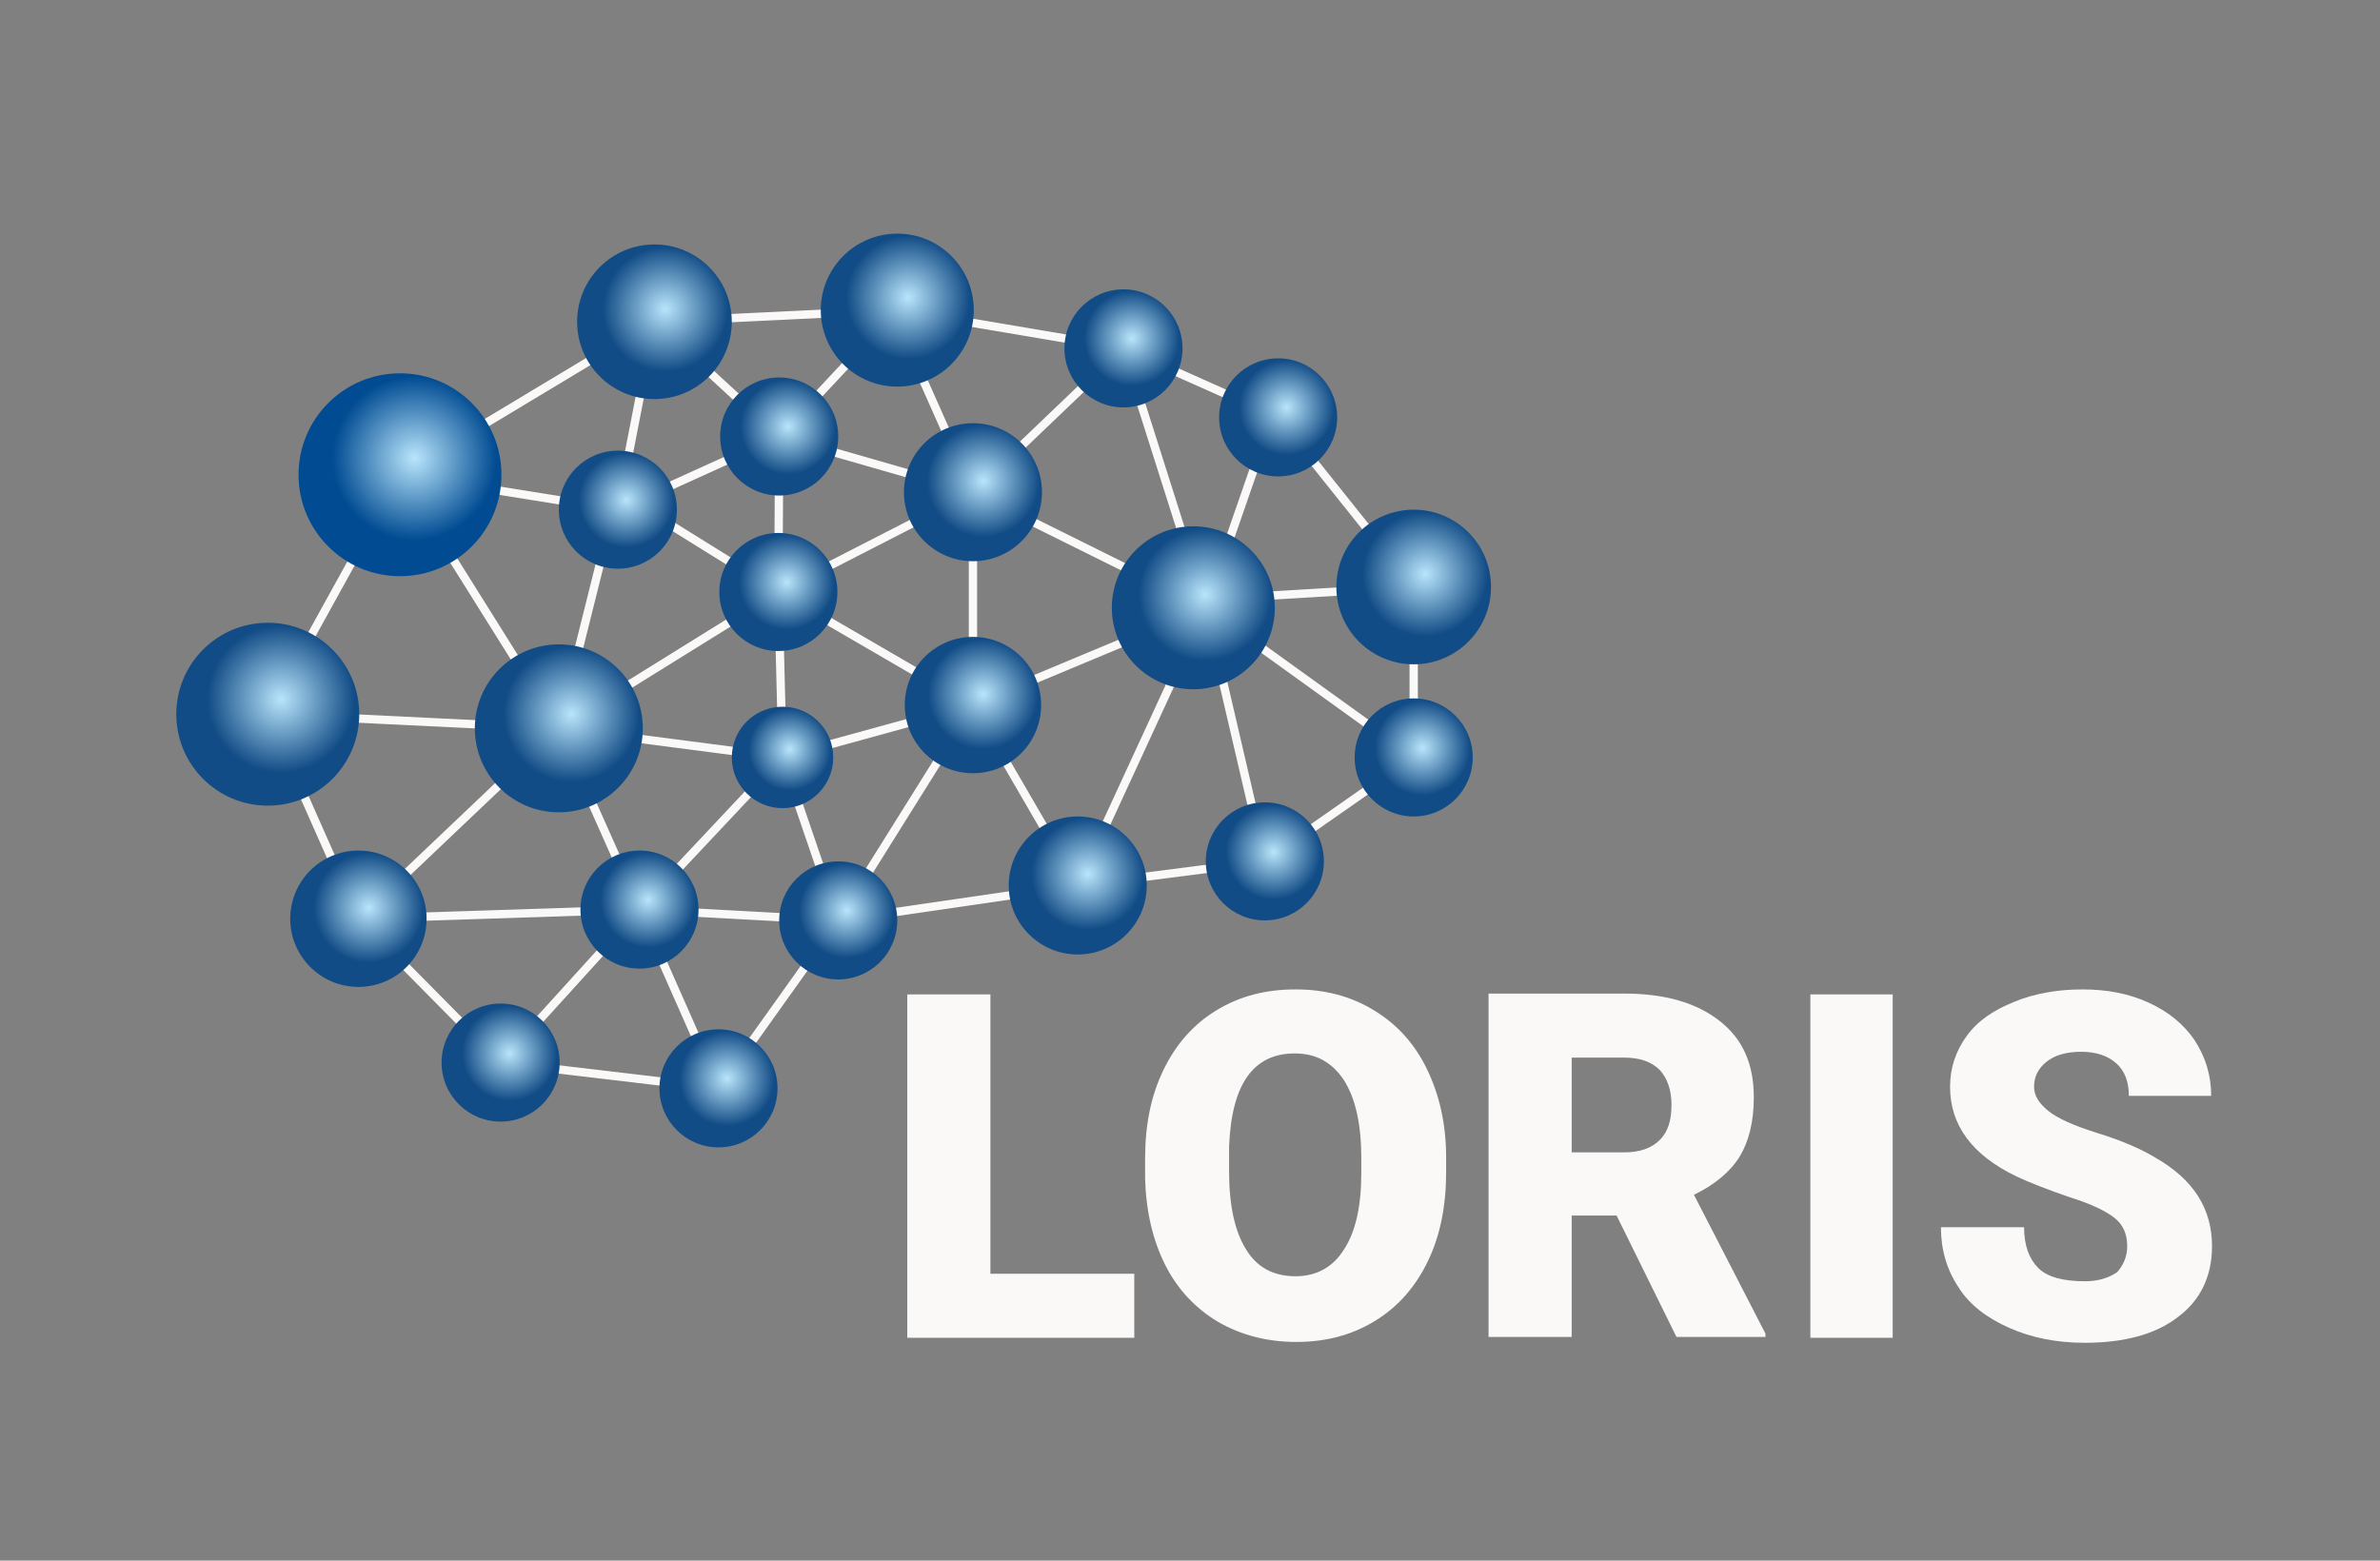 <?xml version="1.0" encoding="utf-8"?>
<!-- Generator: Adobe Illustrator 19.2.1, SVG Export Plug-In . SVG Version: 6.00 Build 0)  -->
<svg version="1.1" id="Layer_1" xmlns="http://www.w3.org/2000/svg" xmlns:xlink="http://www.w3.org/1999/xlink" x="0px" y="0px"
	 viewBox="0 0 286.2 187.7" style="enable-background:new 0 0 286.2 187.7;" xml:space="preserve">
<rect x="0" y="0" width="286.2" height="187.7" fill="#808080" stroke="none"/>
<style type="text/css">
	.st0{fill:none;stroke:#fbf8f8;stroke-miterlimit:10;} <!-- brain contour color -->
	.st1{fill:#fbf8f8;}   <!-- title color -->
	.st2{fill:url(#SVGID_1_);}
	.st3{fill:url(#SVGID_2_);}
	.st4{fill:url(#SVGID_3_);}
	.st5{fill:url(#SVGID_4_);}
	.st6{fill:url(#SVGID_5_);}
	.st7{fill:url(#SVGID_6_);}
	.st8{fill:url(#SVGID_7_);}
	.st9{fill:url(#SVGID_8_);}
	.st10{fill:url(#SVGID_9_);}
	.st11{fill:url(#SVGID_10_);}
	.st12{fill:url(#SVGID_11_);}
	.st13{fill:url(#SVGID_12_);}
	.st14{fill:url(#SVGID_13_);}
	.st15{fill:url(#SVGID_14_);}
	.st16{fill:url(#SVGID_15_);}
	.st17{fill:url(#SVGID_16_);}
	.st18{fill:url(#SVGID_17_);}
	.st19{fill:url(#SVGID_18_);}
	.st20{fill:url(#SVGID_19_);}
	.st21{fill:url(#SVGID_20_);}
	.st22{fill:url(#SVGID_21_);}
	.st23{fill:url(#SVGID_22_);}
	.st24{fill:url(#SVGID_23_);}
</style>
<g>
	<line class="st0" x1="32.2" y1="85.9" x2="48.1" y2="57.1"/>
	<line class="st0" x1="48.1" y1="57.1" x2="78.7" y2="38.7"/>
	<line class="st0" x1="78.7" y1="38.7" x2="107.9" y2="37.3"/>
	<line class="st0" x1="107.9" y1="37.3" x2="135.1" y2="41.9"/>
	<line class="st0" x1="135.1" y1="41.9" x2="153.7" y2="50.2"/>
	<line class="st0" x1="153.7" y1="50.2" x2="170" y2="70.6"/>
	<line class="st0" x1="170" y1="70.6" x2="170" y2="91.1"/>
	<line class="st0" x1="170" y1="91.1" x2="152.1" y2="103.6"/>
	<line class="st0" x1="152.1" y1="103.6" x2="129.6" y2="106.5"/>
	<line class="st0" x1="129.6" y1="106.5" x2="100.8" y2="110.7"/>
	<line class="st0" x1="100.8" y1="110.7" x2="86.4" y2="130.9"/>
	<line class="st0" x1="86.4" y1="130.9" x2="60.2" y2="127.8"/>
	<line class="st0" x1="60.2" y1="127.8" x2="43.1" y2="110.5"/>
	<line class="st0" x1="43.1" y1="110.5" x2="32.2" y2="85.9"/>
	<line class="st0" x1="67.2" y1="87.6" x2="74.3" y2="59.2"/>
	<line class="st0" x1="74.3" y1="59.2" x2="93.6" y2="71.2"/>
	<line class="st0" x1="93.6" y1="71.2" x2="117" y2="59.2"/>
	<line class="st0" x1="117" y1="59.2" x2="145" y2="73.1"/>
	<line class="st0" x1="145" y1="73.1" x2="117" y2="84.8"/>
	<line class="st0" x1="117" y1="84.8" x2="94.1" y2="91.1"/>
	<line class="st0" x1="94.1" y1="91.1" x2="76.9" y2="109.4"/>
	<line class="st0" x1="76.9" y1="109.4" x2="67.2" y2="87.6"/>
	<line class="st0" x1="67.2" y1="87.6" x2="93.6" y2="71.2"/>
	<line class="st0" x1="93.6" y1="71.2" x2="94.1" y2="91.1"/>
	<line class="st0" x1="67.2" y1="87.6" x2="94.1" y2="91.1"/>
	<line class="st0" x1="93.6" y1="71.2" x2="117" y2="84.8"/>
	<line class="st0" x1="117" y1="84.8" x2="117" y2="59.2"/>
	<line class="st0" x1="48.1" y1="57.1" x2="74.3" y2="61.3"/>
	<line class="st0" x1="74.3" y1="61.3" x2="78.7" y2="38.7"/>
	<line class="st0" x1="107.9" y1="38.7" x2="117" y2="59.2"/>
	<line class="st0" x1="117" y1="59.2" x2="135.1" y2="41.9"/>
	<line class="st0" x1="135.1" y1="41.9" x2="145" y2="73.1"/>
	<line class="st0" x1="145" y1="73.1" x2="153.7" y2="48"/>
	<line class="st0" x1="146.6" y1="72" x2="170" y2="70.6"/>
	<line class="st0" x1="170" y1="91.1" x2="145" y2="73.1"/>
	<line class="st0" x1="145" y1="73.1" x2="152.1" y2="103.6"/>
	<line class="st0" x1="145" y1="73.1" x2="129.6" y2="106.5"/>
	<line class="st0" x1="129.6" y1="106.5" x2="117" y2="84.8"/>
	<line class="st0" x1="117" y1="84.8" x2="100.8" y2="110.7"/>
	<line class="st0" x1="100.8" y1="110.7" x2="94.1" y2="91.1"/>
	<line class="st0" x1="76.9" y1="109.4" x2="100.8" y2="110.7"/>
	<line class="st0" x1="86.4" y1="130.9" x2="76.9" y2="109.4"/>
	<line class="st0" x1="76.9" y1="109.4" x2="60.2" y2="127.8"/>
	<line class="st0" x1="76.9" y1="109.4" x2="43.1" y2="110.5"/>
	<line class="st0" x1="43.1" y1="110.5" x2="67.2" y2="87.6"/>
	<line class="st0" x1="67.2" y1="87.6" x2="32.2" y2="85.9"/>
	<line class="st0" x1="48.1" y1="57.1" x2="67.2" y2="87.6"/>
	<line class="st0" x1="74.3" y1="61.3" x2="93.7" y2="52.5"/>
	<line class="st0" x1="78.7" y1="38.7" x2="93.7" y2="52.5"/>
	<line class="st0" x1="93.7" y1="52.5" x2="107.9" y2="37.3"/>
	<line class="st0" x1="93.7" y1="52.5" x2="117" y2="59.2"/>
	<line class="st0" x1="93.7" y1="52.5" x2="93.6" y2="71.2"/>
</g>
<g>
	<path class="st1" d="M119.1,153.2h17.3v7.7h-27.3v-41.3h10V153.2z"/>
	<path class="st1" d="M173.9,141c0,4-0.7,7.6-2.2,10.7c-1.5,3.1-3.6,5.5-6.4,7.2s-5.9,2.5-9.4,2.5c-3.5,0-6.6-0.8-9.4-2.4
		c-2.7-1.6-4.9-3.9-6.4-6.9s-2.3-6.5-2.4-10.4v-2.3c0-4.1,0.7-7.6,2.2-10.7c1.5-3.1,3.6-5.5,6.4-7.2s5.9-2.5,9.5-2.5
		c3.5,0,6.6,0.8,9.4,2.5s4.9,4,6.4,7.1c1.5,3.1,2.3,6.6,2.3,10.6V141z M163.7,139.3c0-4.1-0.7-7.2-2.1-9.4c-1.4-2.1-3.3-3.2-5.9-3.2
		c-5,0-7.6,3.7-7.9,11.2l0,3c0,4.1,0.7,7.2,2,9.3c1.3,2.2,3.3,3.3,6,3.3c2.5,0,4.5-1.1,5.8-3.2c1.4-2.1,2.1-5.2,2.1-9.2V139.3z"/>
	<path class="st1" d="M194.4,146.2H189v14.6h-10v-41.3h16.3c4.9,0,8.7,1.1,11.5,3.3c2.8,2.2,4.1,5.2,4.1,9.2c0,2.9-0.6,5.3-1.7,7.1
		s-3,3.4-5.5,4.6l8.6,16.7v0.4h-10.7L194.4,146.2z M189,138.6h6.3c1.9,0,3.3-0.5,4.3-1.5c1-1,1.4-2.4,1.4-4.2c0-1.8-0.5-3.2-1.4-4.2
		c-1-1-2.4-1.5-4.3-1.5H189V138.6z"/>
	<path class="st1" d="M227.6,160.9h-9.9v-41.3h9.9V160.9z"/>
	<path class="st1" d="M255.8,149.9c0-1.5-0.5-2.6-1.5-3.4c-1-0.8-2.8-1.7-5.4-2.5c-2.6-0.9-4.7-1.7-6.4-2.5c-5.4-2.6-8-6.2-8-10.8
		c0-2.3,0.7-4.3,2-6.1c1.3-1.8,3.2-3.1,5.7-4.1c2.4-1,5.2-1.5,8.2-1.5c3,0,5.6,0.5,8,1.6c2.4,1.1,4.2,2.6,5.5,4.5c1.3,2,2,4.2,2,6.7
		h-9.9c0-1.7-0.5-3-1.5-3.9c-1-0.9-2.4-1.4-4.2-1.4c-1.8,0-3.2,0.4-4.2,1.2c-1,0.8-1.5,1.8-1.5,3c0,1.1,0.6,2,1.7,2.9s3.1,1.8,6,2.7
		c2.9,0.9,5.2,1.9,7,3c4.5,2.6,6.7,6.1,6.7,10.6c0,3.6-1.4,6.5-4.1,8.5c-2.7,2.1-6.5,3.1-11.2,3.1c-3.4,0-6.4-0.6-9.1-1.8
		c-2.7-1.2-4.8-2.8-6.1-4.9c-1.4-2.1-2.1-4.5-2.1-7.2h10c0,2.2,0.6,3.8,1.7,4.9s3,1.6,5.6,1.6c1.6,0,2.9-0.4,3.9-1.1
		C255.3,152.2,255.8,151.2,255.8,149.9z"/>
</g>
<g>
	<radialGradient id="SVGID_1_" cx="49.838" cy="55.122" r="9.882" gradientUnits="userSpaceOnUse">
		<stop  offset="0" style="stop-color:#B9E5FB"/>
		<stop  offset="1" style="stop-color:#004b92"/>
	</radialGradient>
	<circle class="st2" cx="48.1" cy="57.1" r="12.2" />
	<radialGradient id="SVGID_2_" cx="109.198" cy="35.778" r="7.429" gradientUnits="userSpaceOnUse">
		<stop  offset="0" style="stop-color:#B9E5FB"/>
		<stop  offset="1" style="stop-color:#124C86"/>
	</radialGradient>
	<circle class="st3" cx="107.9" cy="37.3" r="9.2"/>
	<radialGradient id="SVGID_3_" cx="33.793" cy="84.088" r="8.879" gradientUnits="userSpaceOnUse">
		<stop  offset="0" style="stop-color:#B9E5FB"/>
		<stop  offset="1" style="stop-color:#124C86"/>
	</radialGradient>
	<circle class="st4" cx="32.2" cy="85.9" r="11"/>
	<radialGradient id="SVGID_4_" cx="80.008" cy="37.177" r="7.519" gradientUnits="userSpaceOnUse">
		<stop  offset="0" style="stop-color:#B9E5FB"/>
		<stop  offset="1" style="stop-color:#124C86"/>
	</radialGradient>
	<circle class="st5" cx="78.7" cy="38.7" r="9.3"/>
	<radialGradient id="SVGID_5_" cx="171.375" cy="69.038" r="7.519" gradientUnits="userSpaceOnUse">
		<stop  offset="0" style="stop-color:#B9E5FB"/>
		<stop  offset="1" style="stop-color:#124C86"/>
	</radialGradient>
	<circle class="st6" cx="170" cy="70.6" r="9.3"/>
	<radialGradient id="SVGID_6_" cx="75.337" cy="60.13" r="5.73" gradientUnits="userSpaceOnUse">
		<stop  offset="0" style="stop-color:#B9E5FB"/>
		<stop  offset="1" style="stop-color:#124C86"/>
	</radialGradient>
	<circle class="st7" cx="74.3" cy="61.3" r="7.1"/>
	<radialGradient id="SVGID_7_" cx="94.759" cy="51.323" r="5.73" gradientUnits="userSpaceOnUse">
		<stop  offset="0" style="stop-color:#B9E5FB"/>
		<stop  offset="1" style="stop-color:#124C86"/>
	</radialGradient>
	<circle class="st8" cx="93.7" cy="52.5" r="7.1"/>
	<radialGradient id="SVGID_8_" cx="154.714" cy="49.007" r="5.73" gradientUnits="userSpaceOnUse">
		<stop  offset="0" style="stop-color:#B9E5FB"/>
		<stop  offset="1" style="stop-color:#124C86"/>
	</radialGradient>
	<circle class="st9" cx="153.7" cy="50.2" r="7.1"/>
	<radialGradient id="SVGID_9_" cx="61.276" cy="126.679" r="5.73" gradientUnits="userSpaceOnUse">
		<stop  offset="0" style="stop-color:#B9E5FB"/>
		<stop  offset="1" style="stop-color:#124C86"/>
	</radialGradient>
	<circle class="st10" cx="60.2" cy="127.8" r="7.1"/>
	<radialGradient id="SVGID_10_" cx="118.24" cy="57.828" r="6.762" gradientUnits="userSpaceOnUse">
		<stop  offset="0" style="stop-color:#B9E5FB"/>
		<stop  offset="1" style="stop-color:#124C86"/>
	</radialGradient>
	<circle class="st11" cx="117" cy="59.2" r="8.3"/>
	<radialGradient id="SVGID_11_" cx="144.908" cy="71.512" r="7.985" gradientUnits="userSpaceOnUse">
		<stop  offset="0" style="stop-color:#B9E5FB"/>
		<stop  offset="1" style="stop-color:#124C86"/>
	</radialGradient>
	<circle class="st12" cx="143.5" cy="73.1" r="9.8"/>
	<radialGradient id="SVGID_12_" cx="68.708" cy="85.895" r="8.154" gradientUnits="userSpaceOnUse">
		<stop  offset="0" style="stop-color:#B9E5FB"/>
		<stop  offset="1" style="stop-color:#124C86"/>
	</radialGradient>
	<circle class="st13" cx="67.2" cy="87.6" r="10.1"/>
	<radialGradient id="SVGID_13_" cx="87.43" cy="129.715" r="5.73" gradientUnits="userSpaceOnUse">
		<stop  offset="0" style="stop-color:#B9E5FB"/>
		<stop  offset="1" style="stop-color:#124C86"/>
	</radialGradient>
	<circle class="st14" cx="86.4" cy="130.9" r="7.1"/>
	<radialGradient id="SVGID_14_" cx="118.214" cy="83.479" r="6.622" gradientUnits="userSpaceOnUse">
		<stop  offset="0" style="stop-color:#B9E5FB"/>
		<stop  offset="1" style="stop-color:#124C86"/>
	</radialGradient>
	<circle class="st15" cx="117" cy="84.8" r="8.2"/>
	<radialGradient id="SVGID_15_" cx="44.336" cy="109.173" r="6.622" gradientUnits="userSpaceOnUse">
		<stop  offset="0" style="stop-color:#B9E5FB"/>
		<stop  offset="1" style="stop-color:#124C86"/>
	</radialGradient>
	<circle class="st16" cx="43.1" cy="110.5" r="8.2"/>
	<radialGradient id="SVGID_16_" cx="101.825" cy="109.51" r="5.73" gradientUnits="userSpaceOnUse">
		<stop  offset="0" style="stop-color:#B9E5FB"/>
		<stop  offset="1" style="stop-color:#124C86"/>
	</radialGradient>
	<circle class="st17" cx="100.8" cy="110.7" r="7.1"/>
	<radialGradient id="SVGID_17_" cx="94.602" cy="70.006" r="5.73" gradientUnits="userSpaceOnUse">
		<stop  offset="0" style="stop-color:#B9E5FB"/>
		<stop  offset="1" style="stop-color:#124C86"/>
	</radialGradient>
	<circle class="st18" cx="93.6" cy="71.2" r="7.1"/>
	<radialGradient id="SVGID_18_" cx="94.96" cy="90.116" r="4.944" gradientUnits="userSpaceOnUse">
		<stop  offset="0" style="stop-color:#B9E5FB"/>
		<stop  offset="1" style="stop-color:#124C86"/>
	</radialGradient>
	<circle class="st19" cx="94.1" cy="91.1" r="6.1"/>
	<radialGradient id="SVGID_19_" cx="77.926" cy="108.252" r="5.73" gradientUnits="userSpaceOnUse">
		<stop  offset="0" style="stop-color:#B9E5FB"/>
		<stop  offset="1" style="stop-color:#124C86"/>
	</radialGradient>
	<circle class="st20" cx="76.9" cy="109.4" r="7.1"/>
	<radialGradient id="SVGID_20_" cx="171.053" cy="89.956" r="5.73" gradientUnits="userSpaceOnUse">
		<stop  offset="0" style="stop-color:#B9E5FB"/>
		<stop  offset="1" style="stop-color:#124C86"/>
	</radialGradient>
	<circle class="st21" cx="170" cy="91.1" r="7.1"/>
	<radialGradient id="SVGID_21_" cx="153.142" cy="102.477" r="5.73" gradientUnits="userSpaceOnUse">
		<stop  offset="0" style="stop-color:#B9E5FB"/>
		<stop  offset="1" style="stop-color:#124C86"/>
	</radialGradient>
	<circle class="st22" cx="152.1" cy="103.6" r="7.1"/>
	<radialGradient id="SVGID_22_" cx="136.107" cy="40.693" r="5.73" gradientUnits="userSpaceOnUse">
		<stop  offset="0" style="stop-color:#B9E5FB"/>
		<stop  offset="1" style="stop-color:#124C86"/>
	</radialGradient>
	<circle class="st23" cx="135.1" cy="41.9" r="7.1"/>
	<radialGradient id="SVGID_23_" cx="130.805" cy="105.106" r="6.762" gradientUnits="userSpaceOnUse">
		<stop  offset="0" style="stop-color:#B9E5FB"/>
		<stop  offset="1" style="stop-color:#124C86"/>
	</radialGradient>
	<circle class="st24" cx="129.6" cy="106.5" r="8.3"/>
</g>
</svg>

